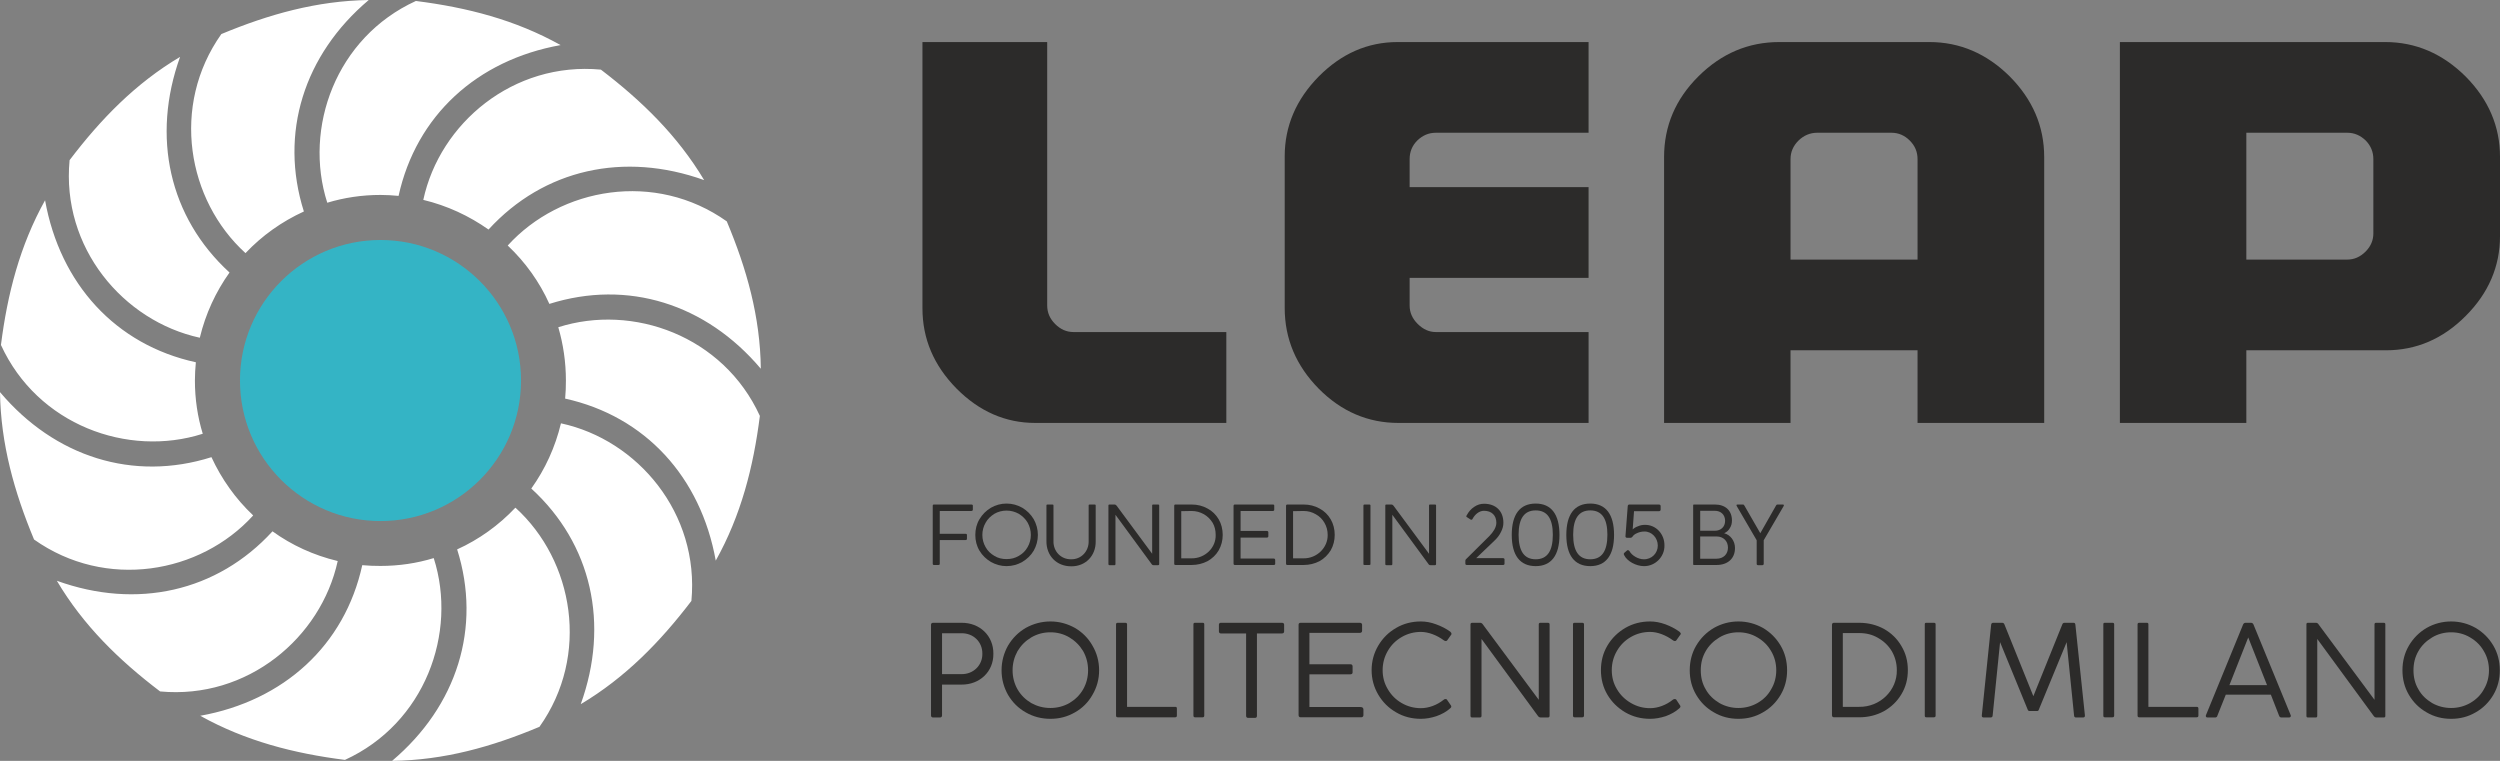 <?xml version="1.0" encoding="UTF-8"?>
<!DOCTYPE svg PUBLIC "-//W3C//DTD SVG 1.1//EN" "http://www.w3.org/Graphics/SVG/1.1/DTD/svg11.dtd">
<!-- Creator: CorelDRAW 2019 (64-Bit) -->
<svg xmlns="http://www.w3.org/2000/svg" xml:space="preserve" width="138px" height="42px" version="1.1" shape-rendering="geometricPrecision" text-rendering="geometricPrecision" image-rendering="optimizeQuality" fill-rule="evenodd" clip-rule="evenodd"
viewBox="0 0 13.147 4.001"
 xmlns:xlink="http://www.w3.org/1999/xlink"
 xmlns:xodm="http://www.corel.com/coreldraw/odm/2003">
 <rect x="0" y="0" width="13.147" height="4.001" fill="#808080" stroke="none"/>
 <g id="Livello_x0020_1">
  <path fill="white" d="M2.187 0.005c0.269,0.034 0.523,0.099 0.761,0.232 -0.44,0.079 -0.759,0.371 -0.852,0.793 -0.031,-0.003 -0.063,-0.005 -0.095,-0.005 -0.097,0 -0.191,0.014 -0.28,0.041l0 0c-0.126,-0.394 0.046,-0.869 0.466,-1.061zm0.973 0.361c0.215,0.164 0.403,0.347 0.543,0.581 -0.421,-0.151 -0.843,-0.058 -1.134,0.26 -0.102,-0.072 -0.218,-0.126 -0.343,-0.156l0 0c0.087,-0.404 0.474,-0.728 0.934,-0.685zm0.662 0.798c0.105,0.25 0.176,0.502 0.179,0.775 -0.288,-0.341 -0.7,-0.471 -1.112,-0.341 -0.052,-0.116 -0.127,-0.22 -0.218,-0.306l-0.001 -0.001c0.278,-0.306 0.776,-0.394 1.152,-0.127zm0.174 1.023c-0.034,0.269 -0.099,0.523 -0.232,0.761 -0.079,-0.44 -0.371,-0.759 -0.792,-0.852 0.003,-0.031 0.004,-0.063 0.004,-0.095 0,-0.097 -0.014,-0.191 -0.04,-0.28l-0.001 0c0.394,-0.126 0.869,0.046 1.061,0.466zm-0.36 0.973c-0.164,0.215 -0.347,0.403 -0.582,0.543 0.152,-0.421 0.058,-0.843 -0.26,-1.134 0.073,-0.102 0.126,-0.218 0.156,-0.343l0 0c0.404,0.087 0.729,0.474 0.686,0.934zm-0.799 0.662c-0.25,0.105 -0.502,0.176 -0.775,0.179 0.341,-0.288 0.472,-0.701 0.342,-1.112 0.115,-0.052 0.219,-0.127 0.305,-0.218l0.002 -0.001c0.306,0.278 0.393,0.776 0.126,1.152zm-1.023 0.174c-0.268,-0.034 -0.522,-0.099 -0.761,-0.232 0.44,-0.079 0.76,-0.371 0.852,-0.792 0.032,0.003 0.063,0.004 0.096,0.004 0.097,0 0.191,-0.014 0.279,-0.041l0.001 0c0.126,0.394 -0.047,0.869 -0.467,1.061zm-0.972 -0.36c-0.216,-0.164 -0.404,-0.347 -0.543,-0.582 0.42,0.152 0.843,0.058 1.134,-0.26 0.101,0.073 0.217,0.126 0.342,0.156l0.001 0c-0.088,0.404 -0.475,0.729 -0.934,0.686zm-0.663 -0.799c-0.104,-0.25 -0.175,-0.502 -0.179,-0.775 0.288,0.341 0.701,0.472 1.112,0.342 0.053,0.115 0.127,0.219 0.218,0.305l0.001 0.002c-0.278,0.306 -0.775,0.393 -1.152,0.126zm-0.174 -1.023c0.034,-0.268 0.099,-0.522 0.232,-0.761 0.079,0.44 0.371,0.76 0.793,0.852 -0.003,0.032 -0.005,0.063 -0.005,0.096 0,0.097 0.014,0.191 0.041,0.279l0 0.001c-0.394,0.126 -0.869,-0.047 -1.061,-0.467zm0.361 -0.972c0.164,-0.216 0.347,-0.404 0.581,-0.543 -0.151,0.42 -0.058,0.843 0.26,1.134 -0.072,0.101 -0.126,0.217 -0.156,0.342l0 0.001c-0.404,-0.088 -0.729,-0.475 -0.685,-0.934zm0.798 -0.663c0.25,-0.104 0.502,-0.175 0.775,-0.179 -0.341,0.288 -0.471,0.701 -0.341,1.112 -0.116,0.053 -0.22,0.127 -0.306,0.218l-0.001 0.001c-0.306,-0.278 -0.394,-0.775 -0.127,-1.152z"/>
  <path fill="#34B4C5" d="M2.001 2.74c-0.408,0 -0.739,-0.331 -0.739,-0.739 0,-0.408 0.331,-0.739 0.739,-0.739 0.408,0 0.739,0.331 0.739,0.739 0,0.408 -0.331,0.739 -0.739,0.739z"/>
  <path fill="#2C2B2A" fill-rule="nonzero" d="M4.905 2.964c0,0.005 0.002,0.007 0.007,0.007l0.023 0c0.005,0 0.007,-0.002 0.007,-0.007l0 -0.124 0.135 0c0.006,0 0.008,-0.003 0.008,-0.007l0 -0.019c0,-0.005 -0.002,-0.007 -0.008,-0.007l-0.135 0 0 -0.12 0.166 0c0.005,0 0.008,-0.003 0.008,-0.007l0 -0.021c0,-0.004 -0.003,-0.006 -0.008,-0.006l-0.196 0c-0.005,0 -0.007,0.002 -0.007,0.007l0 0.304z"/>
  <path fill="#2C2B2A" fill-rule="nonzero" d="M5.293 2.648c-0.03,0 -0.057,0.008 -0.082,0.022 -0.025,0.015 -0.045,0.035 -0.06,0.06 -0.015,0.025 -0.022,0.053 -0.022,0.083 0,0.03 0.007,0.058 0.022,0.083 0.015,0.025 0.035,0.044 0.06,0.059 0.025,0.014 0.052,0.022 0.082,0.022 0.031,0 0.058,-0.008 0.083,-0.022 0.025,-0.015 0.045,-0.034 0.06,-0.059 0.014,-0.025 0.022,-0.053 0.022,-0.083 0,-0.03 -0.008,-0.058 -0.022,-0.083 -0.015,-0.025 -0.035,-0.045 -0.06,-0.06 -0.025,-0.014 -0.052,-0.022 -0.083,-0.022zm0 0.292c-0.023,0 -0.045,-0.005 -0.064,-0.017 -0.019,-0.011 -0.035,-0.026 -0.046,-0.046 -0.011,-0.019 -0.017,-0.041 -0.017,-0.064 0,-0.023 0.006,-0.045 0.017,-0.064 0.011,-0.02 0.027,-0.035 0.046,-0.047 0.019,-0.011 0.041,-0.017 0.064,-0.017 0.024,0 0.045,0.006 0.065,0.017 0.019,0.012 0.035,0.027 0.046,0.046 0.011,0.02 0.017,0.041 0.017,0.065 0,0.023 -0.006,0.045 -0.017,0.064 -0.011,0.02 -0.027,0.035 -0.046,0.046 -0.02,0.012 -0.041,0.017 -0.065,0.017z"/>
  <path fill="#2C2B2A" fill-rule="nonzero" d="M5.54 2.658c0,-0.004 -0.002,-0.005 -0.006,-0.005l-0.026 0c-0.003,0 -0.005,0.001 -0.005,0.005l0 0.187c-0.001,0.077 0.053,0.133 0.13,0.133 0.075,0.001 0.13,-0.055 0.129,-0.131l0 -0.189c0,-0.004 -0.002,-0.005 -0.005,-0.005l-0.026 0c-0.004,0 -0.006,0.001 -0.006,0.005l0 0.188c0.001,0.053 -0.039,0.096 -0.092,0.095 -0.054,0.001 -0.094,-0.042 -0.093,-0.095l0 -0.188z"/>
  <path fill="#2C2B2A" fill-rule="nonzero" d="M6.096 2.658c0,-0.004 -0.002,-0.005 -0.006,-0.005l-0.026 0c-0.003,0 -0.005,0.001 -0.005,0.005l0 0.254 -0.187 -0.253c-0.003,-0.004 -0.007,-0.006 -0.01,-0.006l-0.027 0c-0.004,0 -0.006,0.001 -0.006,0.005l0 0.308c0,0.004 0.002,0.006 0.006,0.006l0.026 0c0.004,0 0.005,-0.002 0.005,-0.006l0 -0.259 0.19 0.259c0.002,0.004 0.006,0.006 0.01,0.006l0.024 0c0.004,0 0.006,-0.002 0.006,-0.006l0 -0.308z"/>
  <path fill="#2C2B2A" fill-rule="nonzero" d="M6.175 2.964c0,0.005 0.002,0.007 0.007,0.007l0.084 0c0.031,0 0.059,-0.007 0.084,-0.02 0.025,-0.014 0.045,-0.033 0.059,-0.057 0.014,-0.025 0.021,-0.052 0.021,-0.081 0,-0.03 -0.007,-0.058 -0.021,-0.082 -0.014,-0.024 -0.034,-0.044 -0.059,-0.057 -0.025,-0.014 -0.053,-0.021 -0.084,-0.021l-0.085 0c-0.004,0 -0.006,0.002 -0.006,0.007l0 0.304zm0.037 -0.028l0 -0.248 0.054 -0.001c0.024,0 0.045,0.006 0.065,0.017 0.019,0.011 0.034,0.026 0.046,0.045 0.011,0.019 0.016,0.04 0.016,0.064 0.002,0.067 -0.056,0.124 -0.127,0.123l-0.054 0z"/>
  <path fill="#2C2B2A" fill-rule="nonzero" d="M6.487 2.964c0,0.005 0.003,0.007 0.007,0.007l0.204 0c0.005,0 0.008,-0.002 0.008,-0.006l0 -0.02c0,-0.005 -0.003,-0.008 -0.009,-0.008l-0.173 0 0 -0.11 0.138 0c0.005,0 0.008,-0.003 0.008,-0.007l0 -0.021c0,-0.004 -0.003,-0.007 -0.008,-0.007l-0.138 0 0 -0.105 0.17 0c0.005,0 0.007,-0.003 0.007,-0.007l0 -0.021c0,-0.004 -0.002,-0.006 -0.007,-0.006l-0.2 0c-0.004,0 -0.007,0.002 -0.007,0.007l0 0.304z"/>
  <path fill="#2C2B2A" fill-rule="nonzero" d="M6.763 2.964c0,0.005 0.003,0.007 0.007,0.007l0.085 0c0.031,0 0.059,-0.007 0.084,-0.02 0.025,-0.014 0.044,-0.033 0.059,-0.057 0.014,-0.025 0.021,-0.052 0.021,-0.081 0,-0.03 -0.007,-0.058 -0.021,-0.082 -0.014,-0.024 -0.034,-0.044 -0.059,-0.057 -0.025,-0.014 -0.053,-0.021 -0.084,-0.021l-0.085 0c-0.004,0 -0.007,0.002 -0.007,0.007l0 0.304zm0.037 -0.028l0 -0.248 0.055 -0.001c0.024,0 0.045,0.006 0.064,0.017 0.02,0.011 0.035,0.026 0.046,0.045 0.011,0.019 0.017,0.04 0.017,0.064 0.001,0.067 -0.057,0.124 -0.127,0.123l-0.055 0z"/>
  <path fill="#2C2B2A" fill-rule="nonzero" d="M7.207 2.658c0,-0.003 -0.002,-0.005 -0.006,-0.005l-0.026 0c-0.003,0 -0.005,0.002 -0.005,0.005l0 0.308c0,0.004 0.002,0.005 0.005,0.005l0.026 0c0.004,0 0.006,-0.001 0.006,-0.005l0 -0.308z"/>
  <path fill="#2C2B2A" fill-rule="nonzero" d="M7.552 2.658c0,-0.004 -0.002,-0.005 -0.006,-0.005l-0.026 0c-0.003,0 -0.005,0.001 -0.005,0.005l0 0.254 -0.187 -0.253c-0.003,-0.004 -0.007,-0.006 -0.01,-0.006l-0.027 0c-0.004,0 -0.006,0.001 -0.006,0.005l0 0.308c0,0.004 0.002,0.006 0.006,0.006l0.026 0c0.004,0 0.005,-0.002 0.005,-0.006l0 -0.259 0.19 0.259c0.002,0.004 0.006,0.006 0.01,0.006l0.024 0c0.004,0 0.006,-0.002 0.006,-0.006l0 -0.308z"/>
  <path fill="#2C2B2A" fill-rule="nonzero" d="M7.912 2.942c0,-0.004 -0.003,-0.007 -0.008,-0.007l-0.141 0 0.095 -0.091c0.015,-0.014 0.027,-0.029 0.035,-0.046 0.009,-0.017 0.013,-0.033 0.013,-0.049 0,-0.061 -0.039,-0.1 -0.102,-0.1 -0.018,0 -0.035,0.005 -0.051,0.016 -0.017,0.011 -0.03,0.026 -0.04,0.045 -0.001,0.001 -0.002,0.003 -0.002,0.005 0,0.002 0.001,0.004 0.004,0.005l0.02 0.013c0.001,0 0.002,0 0.003,0 0.002,0 0.004,-0.001 0.005,-0.003 0.014,-0.027 0.037,-0.044 0.061,-0.044 0.04,0 0.065,0.024 0.065,0.063 0,0.01 -0.003,0.022 -0.01,0.035 -0.007,0.012 -0.016,0.024 -0.027,0.035l-0.123 0.122c-0.002,0.002 -0.003,0.004 -0.003,0.008l0 0.015c0,0.005 0.003,0.007 0.008,0.007l0.19 0c0.005,0 0.008,-0.002 0.008,-0.007l0 -0.022z"/>
  <path fill="#2C2B2A" fill-rule="nonzero" d="M8.076 2.648c-0.083,0 -0.126,0.057 -0.126,0.165 0,0.107 0.043,0.164 0.126,0.164 0.082,0 0.125,-0.057 0.125,-0.164 0,-0.108 -0.043,-0.165 -0.125,-0.165zm0 0.293c-0.06,0 -0.09,-0.042 -0.09,-0.129 0,-0.086 0.03,-0.128 0.09,-0.128 0.06,0 0.09,0.042 0.09,0.128 0,0.087 -0.03,0.129 -0.09,0.129z"/>
  <path fill="#2C2B2A" fill-rule="nonzero" d="M8.363 2.648c-0.083,0 -0.126,0.057 -0.126,0.165 0,0.107 0.043,0.164 0.126,0.164 0.082,0 0.125,-0.057 0.125,-0.164 0,-0.108 -0.043,-0.165 -0.125,-0.165zm0 0.293c-0.06,0 -0.09,-0.042 -0.09,-0.129 0,-0.086 0.03,-0.128 0.09,-0.128 0.06,0 0.09,0.042 0.09,0.128 0,0.087 -0.03,0.129 -0.09,0.129z"/>
  <path fill="#2C2B2A" fill-rule="nonzero" d="M8.753 2.869c0.001,-0.06 -0.044,-0.11 -0.103,-0.109 -0.012,0 -0.024,0.002 -0.035,0.007 -0.012,0.004 -0.022,0.01 -0.029,0.017l0.007 -0.096 0.132 0c0.005,0 0.008,-0.004 0.008,-0.008l0 -0.019c0,-0.005 -0.004,-0.008 -0.009,-0.008l-0.156 0c-0.004,0 -0.007,0.003 -0.008,0.007l-0.012 0.159c-0.001,0.005 0.003,0.009 0.008,0.009l0.019 0c0.004,0 0.007,-0.003 0.01,-0.006 0.005,-0.008 0.013,-0.014 0.025,-0.019 0.011,-0.005 0.024,-0.008 0.037,-0.008 0.039,-0.001 0.071,0.033 0.071,0.074 0,0.04 -0.032,0.073 -0.074,0.072 -0.028,0 -0.062,-0.019 -0.075,-0.043 -0.002,-0.003 -0.005,-0.005 -0.008,-0.005 -0.001,0 -0.003,0 -0.004,0.001l-0.015 0.013c-0.002,0.001 -0.003,0.004 -0.003,0.007 0,0.001 0.001,0.003 0.002,0.005 0.015,0.032 0.063,0.058 0.104,0.058 0.059,0.001 0.109,-0.049 0.108,-0.108z"/>
  <path fill="#2C2B2A" fill-rule="nonzero" d="M9.124 2.882c0,-0.037 -0.023,-0.069 -0.057,-0.078 0.013,-0.006 0.023,-0.014 0.03,-0.027 0.008,-0.012 0.011,-0.026 0.011,-0.04 0,-0.052 -0.034,-0.084 -0.09,-0.084l-0.109 0c-0.004,0 -0.005,0.001 -0.005,0.005l0 0.308c0,0.004 0.001,0.005 0.005,0.005l0.118 0c0.059,0 0.097,-0.034 0.097,-0.089zm-0.106 -0.196c0.032,0 0.054,0.021 0.054,0.053 0,0.031 -0.022,0.052 -0.054,0.052l-0.077 0 0 -0.105 0.077 0zm0.069 0.194c0,0.034 -0.024,0.058 -0.06,0.058l-0.086 0 0 -0.117 0.086 0c0.036,0 0.06,0.024 0.06,0.059z"/>
  <path fill="#2C2B2A" fill-rule="nonzero" d="M9.381 2.657c0,-0.003 -0.002,-0.004 -0.006,-0.004l-0.027 0c-0.004,0 -0.006,0.001 -0.008,0.005l-0.083 0.146 -0.084 -0.146c-0.002,-0.004 -0.004,-0.005 -0.007,-0.005l-0.028 0c-0.004,0 -0.006,0.001 -0.006,0.003 0,0.002 0,0.004 0.001,0.005l0.105 0.18 0 0.124c0,0.004 0.002,0.007 0.007,0.007l0.023 0c0.004,0 0.007,-0.003 0.007,-0.007l0 -0.124 0.105 -0.18c0,-0.001 0.001,-0.003 0.001,-0.004z"/>
  <path fill="#2C2B2A" fill-rule="nonzero" d="M5.224 3.438c0.001,-0.095 -0.072,-0.164 -0.168,-0.163l-0.111 0 -0.02 0 -0.018 0c-0.007,0 -0.011,0.004 -0.011,0.01l0 0.477c0,0.007 0.004,0.011 0.011,0.011l0.036 0c0.007,0 0.011,-0.004 0.011,-0.011l0 -0.162 0.102 0c0.096,0.001 0.169,-0.068 0.168,-0.162zm-0.058 0c0.001,0.06 -0.047,0.108 -0.11,0.107l-0.102 0 0 -0.215 0.102 0c0.063,-0.001 0.111,0.046 0.11,0.108z"/>
  <path fill="#2C2B2A" fill-rule="nonzero" d="M5.524 3.268c-0.047,0 -0.09,0.012 -0.13,0.034 -0.039,0.023 -0.07,0.054 -0.093,0.093 -0.022,0.039 -0.034,0.083 -0.034,0.13 0,0.047 0.012,0.09 0.034,0.129 0.023,0.039 0.054,0.07 0.093,0.092 0.04,0.023 0.083,0.034 0.13,0.034 0.047,0 0.089,-0.011 0.129,-0.034 0.039,-0.022 0.07,-0.053 0.092,-0.092 0.023,-0.039 0.035,-0.082 0.035,-0.129 0,-0.047 -0.012,-0.091 -0.035,-0.13 -0.022,-0.039 -0.053,-0.07 -0.092,-0.093 -0.04,-0.022 -0.082,-0.034 -0.129,-0.034zm0 0.455c-0.037,0 -0.07,-0.009 -0.101,-0.026 -0.03,-0.018 -0.054,-0.041 -0.072,-0.072 -0.017,-0.03 -0.026,-0.064 -0.026,-0.1 0,-0.037 0.009,-0.07 0.026,-0.101 0.018,-0.03 0.042,-0.054 0.072,-0.072 0.031,-0.018 0.064,-0.027 0.101,-0.027 0.036,0 0.07,0.009 0.1,0.027 0.03,0.018 0.054,0.042 0.072,0.072 0.017,0.03 0.026,0.064 0.026,0.101 0,0.036 -0.009,0.07 -0.026,0.1 -0.018,0.031 -0.042,0.054 -0.072,0.072 -0.03,0.017 -0.064,0.026 -0.1,0.026z"/>
  <path fill="#2C2B2A" fill-rule="nonzero" d="M6.189 3.726c0,-0.006 -0.002,-0.009 -0.008,-0.009l-0.254 0 0 -0.434c0,-0.005 -0.003,-0.008 -0.009,-0.008l-0.04 0c-0.006,0 -0.009,0.003 -0.009,0.008l0 0.48c0,0.006 0.003,0.009 0.009,0.009l0.302 0c0.006,0 0.009,-0.003 0.009,-0.009l0 -0.037z"/>
  <path fill="#2C2B2A" fill-rule="nonzero" d="M6.333 3.283c0,-0.006 -0.003,-0.008 -0.008,-0.008l-0.041 0c-0.005,0 -0.008,0.002 -0.008,0.008l0 0.48c0,0.006 0.003,0.009 0.008,0.009l0.041 0c0.005,0 0.008,-0.003 0.008,-0.009l0 -0.48z"/>
  <path fill="#2C2B2A" fill-rule="nonzero" d="M6.41 3.32c0,0.007 0.004,0.011 0.01,0.011l0.133 0 0 0.433c0,0.007 0.004,0.011 0.01,0.011l0.037 0c0.007,0 0.01,-0.004 0.01,-0.011l0 -0.433 0.132 0c0.007,0 0.011,-0.004 0.011,-0.011l0 -0.035c0,-0.006 -0.004,-0.01 -0.011,-0.01l-0.322 0c-0.006,0 -0.01,0.004 -0.01,0.01l0 0.035z"/>
  <path fill="#2C2B2A" fill-rule="nonzero" d="M6.829 3.761c0,0.007 0.004,0.011 0.011,0.011l0.318 0c0.007,0 0.012,-0.004 0.012,-0.011l0 -0.03c0,-0.008 -0.005,-0.013 -0.015,-0.013l-0.269 0 0 -0.172 0.215 0c0.008,0 0.012,-0.004 0.012,-0.01l0 -0.032c0,-0.007 -0.004,-0.011 -0.012,-0.011l-0.215 0 0 -0.165 0.265 0c0.007,0 0.012,-0.004 0.012,-0.01l0 -0.033c0,-0.006 -0.005,-0.01 -0.012,-0.01l-0.311 0c-0.007,0 -0.011,0.003 -0.011,0.01l0 0.476z"/>
  <path fill="#2C2B2A" fill-rule="nonzero" d="M7.602 3.676c-0.004,0 -0.007,0.001 -0.009,0.003 -0.036,0.029 -0.08,0.045 -0.121,0.045 -0.036,0 -0.07,-0.009 -0.101,-0.027 -0.031,-0.018 -0.055,-0.042 -0.073,-0.073 -0.018,-0.03 -0.027,-0.063 -0.027,-0.1 0,-0.036 0.009,-0.07 0.027,-0.101 0.018,-0.031 0.042,-0.055 0.073,-0.073 0.031,-0.018 0.065,-0.027 0.101,-0.027 0.04,0 0.084,0.017 0.122,0.045 0.003,0.002 0.006,0.003 0.009,0.003 0.003,0 0.005,-0.001 0.007,-0.003l0.022 -0.031c0.001,-0.001 0.001,-0.002 0.001,-0.004 0,-0.004 -0.002,-0.007 -0.006,-0.011 -0.022,-0.016 -0.047,-0.029 -0.075,-0.039 -0.027,-0.01 -0.053,-0.015 -0.08,-0.015 -0.047,0 -0.091,0.011 -0.13,0.034 -0.04,0.023 -0.071,0.054 -0.094,0.093 -0.023,0.039 -0.035,0.082 -0.035,0.129 0,0.047 0.012,0.09 0.035,0.129 0.023,0.039 0.054,0.07 0.094,0.093 0.039,0.023 0.083,0.034 0.13,0.034 0.027,0 0.055,-0.005 0.082,-0.014 0.028,-0.01 0.052,-0.023 0.072,-0.041 0.004,-0.003 0.006,-0.006 0.006,-0.01 0,-0.002 -0.001,-0.003 -0.001,-0.004l-0.022 -0.032c-0.001,-0.002 -0.004,-0.003 -0.007,-0.003z"/>
  <path fill="#2C2B2A" fill-rule="nonzero" d="M8.149 3.283c0,-0.005 -0.003,-0.008 -0.009,-0.008l-0.04 0c-0.005,0 -0.008,0.003 -0.008,0.008l0 0.397 -0.293 -0.395c-0.004,-0.007 -0.01,-0.01 -0.015,-0.01l-0.042 0c-0.006,0 -0.009,0.003 -0.009,0.008l0 0.481c0,0.006 0.003,0.009 0.009,0.009l0.04 0c0.006,0 0.009,-0.003 0.009,-0.009l0 -0.404 0.296 0.404c0.004,0.006 0.009,0.009 0.015,0.009l0.038 0c0.006,0 0.009,-0.003 0.009,-0.009l0 -0.481z"/>
  <path fill="#2C2B2A" fill-rule="nonzero" d="M8.33 3.283c0,-0.006 -0.004,-0.008 -0.009,-0.008l-0.041 0c-0.005,0 -0.008,0.002 -0.008,0.008l0 0.48c0,0.006 0.003,0.009 0.008,0.009l0.041 0c0.005,0 0.009,-0.003 0.009,-0.009l0 -0.48z"/>
  <path fill="#2C2B2A" fill-rule="nonzero" d="M8.807 3.676c-0.003,0 -0.006,0.001 -0.009,0.003 -0.036,0.029 -0.08,0.045 -0.12,0.045 -0.037,0 -0.07,-0.009 -0.101,-0.027 -0.031,-0.018 -0.056,-0.042 -0.074,-0.073 -0.018,-0.03 -0.027,-0.063 -0.027,-0.1 0,-0.036 0.009,-0.07 0.027,-0.101 0.018,-0.031 0.042,-0.055 0.073,-0.073 0.031,-0.018 0.065,-0.027 0.102,-0.027 0.039,0 0.083,0.017 0.121,0.045 0.003,0.002 0.006,0.003 0.009,0.003 0.003,0 0.005,-0.001 0.007,-0.003l0.022 -0.031c0.001,-0.001 0.002,-0.002 0.002,-0.004 0,-0.004 -0.003,-0.007 -0.007,-0.011 -0.022,-0.016 -0.047,-0.029 -0.074,-0.039 -0.028,-0.01 -0.054,-0.015 -0.08,-0.015 -0.048,0 -0.091,0.011 -0.131,0.034 -0.039,0.023 -0.071,0.054 -0.094,0.093 -0.023,0.039 -0.034,0.082 -0.034,0.129 0,0.047 0.011,0.09 0.034,0.129 0.023,0.039 0.055,0.07 0.094,0.093 0.04,0.023 0.083,0.034 0.131,0.034 0.027,0 0.054,-0.005 0.082,-0.014 0.027,-0.01 0.051,-0.023 0.071,-0.041 0.004,-0.003 0.006,-0.006 0.006,-0.01 0,-0.002 0,-0.003 -0.001,-0.004l-0.021 -0.032c-0.002,-0.002 -0.004,-0.003 -0.008,-0.003z"/>
  <path fill="#2C2B2A" fill-rule="nonzero" d="M9.142 3.268c-0.047,0 -0.09,0.012 -0.129,0.034 -0.039,0.023 -0.07,0.054 -0.093,0.093 -0.023,0.039 -0.034,0.083 -0.034,0.13 0,0.047 0.011,0.09 0.034,0.129 0.023,0.039 0.054,0.07 0.093,0.092 0.039,0.023 0.082,0.034 0.129,0.034 0.047,0 0.09,-0.011 0.129,-0.034 0.039,-0.022 0.07,-0.053 0.093,-0.092 0.023,-0.039 0.034,-0.082 0.034,-0.129 0,-0.047 -0.011,-0.091 -0.034,-0.13 -0.023,-0.039 -0.054,-0.07 -0.093,-0.093 -0.039,-0.022 -0.082,-0.034 -0.129,-0.034zm0 0.455c-0.036,0 -0.07,-0.009 -0.1,-0.026 -0.03,-0.018 -0.055,-0.041 -0.072,-0.072 -0.018,-0.03 -0.026,-0.064 -0.026,-0.1 0,-0.037 0.008,-0.07 0.026,-0.101 0.017,-0.03 0.042,-0.054 0.072,-0.072 0.03,-0.018 0.064,-0.027 0.1,-0.027 0.036,0 0.07,0.009 0.1,0.027 0.031,0.018 0.055,0.042 0.072,0.072 0.018,0.03 0.027,0.064 0.027,0.101 0,0.036 -0.009,0.07 -0.027,0.1 -0.017,0.031 -0.041,0.054 -0.072,0.072 -0.03,0.017 -0.064,0.026 -0.1,0.026z"/>
  <path fill="#2C2B2A" fill-rule="nonzero" d="M9.634 3.761c0,0.007 0.004,0.011 0.011,0.011l0.132 0c0.048,0 0.091,-0.011 0.13,-0.032 0.039,-0.022 0.07,-0.052 0.092,-0.089 0.023,-0.038 0.034,-0.08 0.034,-0.127 0,-0.047 -0.011,-0.089 -0.034,-0.127 -0.022,-0.038 -0.053,-0.068 -0.092,-0.09 -0.039,-0.021 -0.082,-0.032 -0.13,-0.032l-0.133 0c-0.006,0 -0.01,0.004 -0.01,0.01l0 0.476zm0.057 -0.044l0 -0.388 0.085 0c0.038,0 0.071,0.008 0.101,0.026 0.03,0.017 0.054,0.04 0.072,0.07 0.017,0.03 0.026,0.063 0.026,0.099 0.002,0.106 -0.088,0.195 -0.199,0.193l-0.085 0z"/>
  <path fill="#2C2B2A" fill-rule="nonzero" d="M10.179 3.283c0,-0.006 -0.003,-0.008 -0.009,-0.008l-0.04 0c-0.006,0 -0.008,0.002 -0.008,0.008l0 0.48c0,0.006 0.002,0.009 0.008,0.009l0.04 0c0.006,0 0.009,-0.003 0.009,-0.009l0 -0.48z"/>
  <path fill="#2C2B2A" fill-rule="nonzero" d="M10.954 3.773c0.008,0 0.011,-0.004 0.01,-0.012l-0.05 -0.476c-0.001,-0.007 -0.003,-0.01 -0.01,-0.01l-0.047 0c-0.006,0 -0.01,0.003 -0.012,0.009l-0.152 0.377 -0.152 -0.377c-0.002,-0.006 -0.006,-0.009 -0.012,-0.009l-0.047 0c-0.006,0 -0.01,0.003 -0.011,0.01l-0.049 0.476c-0.001,0.008 0.002,0.012 0.01,0.012l0.036 0c0.007,0 0.011,-0.004 0.011,-0.011l0.039 -0.385 0.145 0.354c0.002,0.006 0.005,0.008 0.011,0.008l0.038 0c0.006,0 0.008,-0.002 0.01,-0.008l0.146 -0.354 0.039 0.385c0,0.007 0.004,0.011 0.01,0.011l0.037 0z"/>
  <path fill="#2C2B2A" fill-rule="nonzero" d="M11.118 3.283c0,-0.006 -0.003,-0.008 -0.009,-0.008l-0.04 0c-0.006,0 -0.008,0.002 -0.008,0.008l0 0.48c0,0.006 0.002,0.009 0.008,0.009l0.04 0c0.006,0 0.009,-0.003 0.009,-0.009l0 -0.48z"/>
  <path fill="#2C2B2A" fill-rule="nonzero" d="M11.561 3.726c0,-0.006 -0.003,-0.009 -0.009,-0.009l-0.254 0 0 -0.434c0,-0.005 -0.002,-0.008 -0.008,-0.008l-0.041 0c-0.005,0 -0.008,0.003 -0.008,0.008l0 0.48c0,0.006 0.003,0.009 0.008,0.009l0.303 0c0.006,0 0.009,-0.003 0.009,-0.009l0 -0.037z"/>
  <path fill="#2C2B2A" fill-rule="nonzero" d="M12.047 3.765c0,-0.002 0,-0.003 -0.001,-0.005l-0.195 -0.475c-0.002,-0.006 -0.007,-0.01 -0.013,-0.01l-0.03 0c-0.005,0 -0.01,0.004 -0.012,0.009l-0.195 0.476c-0.001,0.002 -0.001,0.003 -0.001,0.005 0,0.005 0.003,0.008 0.009,0.008l0.041 0c0.005,0 0.01,-0.004 0.011,-0.01l0.044 -0.11 0.237 0 0.043 0.11c0.002,0.006 0.006,0.01 0.012,0.01l0.04 0c0.006,0 0.01,-0.003 0.01,-0.008zm-0.323 -0.162l0.099 -0.251 0.099 0.251 -0.198 0z"/>
  <path fill="#2C2B2A" fill-rule="nonzero" d="M12.544 3.283c0,-0.005 -0.002,-0.008 -0.008,-0.008l-0.041 0c-0.005,0 -0.008,0.003 -0.008,0.008l0 0.397 -0.293 -0.395c-0.004,-0.007 -0.009,-0.01 -0.015,-0.01l-0.042 0c-0.006,0 -0.008,0.003 -0.008,0.008l0 0.481c0,0.006 0.002,0.009 0.008,0.009l0.041 0c0.006,0 0.008,-0.003 0.008,-0.009l0 -0.404 0.296 0.404c0.004,0.006 0.009,0.009 0.015,0.009l0.039 0c0.006,0 0.008,-0.003 0.008,-0.009l0 -0.481z"/>
  <path fill="#2C2B2A" fill-rule="nonzero" d="M12.89 3.268c-0.047,0 -0.09,0.012 -0.129,0.034 -0.039,0.023 -0.07,0.054 -0.093,0.093 -0.023,0.039 -0.034,0.083 -0.034,0.13 0,0.047 0.011,0.09 0.034,0.129 0.023,0.039 0.054,0.07 0.093,0.092 0.039,0.023 0.082,0.034 0.129,0.034 0.047,0 0.09,-0.011 0.129,-0.034 0.039,-0.022 0.07,-0.053 0.093,-0.092 0.023,-0.039 0.034,-0.082 0.034,-0.129 0,-0.047 -0.011,-0.091 -0.034,-0.13 -0.023,-0.039 -0.054,-0.07 -0.093,-0.093 -0.039,-0.022 -0.082,-0.034 -0.129,-0.034zm0 0.455c-0.036,0 -0.07,-0.009 -0.1,-0.026 -0.03,-0.018 -0.055,-0.041 -0.072,-0.072 -0.018,-0.03 -0.026,-0.064 -0.026,-0.1 0,-0.037 0.008,-0.07 0.026,-0.101 0.017,-0.03 0.042,-0.054 0.072,-0.072 0.03,-0.018 0.064,-0.027 0.1,-0.027 0.036,0 0.07,0.009 0.1,0.027 0.031,0.018 0.055,0.042 0.072,0.072 0.018,0.03 0.027,0.064 0.027,0.101 0,0.036 -0.009,0.07 -0.027,0.1 -0.017,0.031 -0.041,0.054 -0.072,0.072 -0.03,0.017 -0.064,0.026 -0.1,0.026z"/>
  <path fill="#2C2B2A" fill-rule="nonzero" d="M7.354 2.224c-0.16,0 -0.3,-0.06 -0.419,-0.18 -0.119,-0.121 -0.179,-0.262 -0.179,-0.425l0 -0.797c0,-0.159 0.06,-0.299 0.179,-0.42 0.119,-0.12 0.257,-0.181 0.415,-0.181l1.004 0 0 0.477 -0.804 0c-0.037,0 -0.069,0.014 -0.097,0.041 -0.027,0.027 -0.04,0.06 -0.04,0.097l0 0.148 0.941 0 0 0.477 -0.941 0 0 0.146c0,0.036 0.014,0.068 0.042,0.096 0.029,0.029 0.061,0.043 0.095,0.043l0.804 0 0 0.478 -1 0zm-1.91 0c-0.157,0 -0.295,-0.061 -0.414,-0.181 -0.12,-0.122 -0.179,-0.262 -0.179,-0.422l0 -1.4 0.656 0 0 1.385c0,0.038 0.014,0.07 0.042,0.098 0.028,0.028 0.06,0.042 0.096,0.042l0.804 0 0 0.478 -1.005 0zm4.64 0l0 -0.382 -0.668 0 0 0.382 -0.665 0 0 -1.398c0,-0.163 0.06,-0.305 0.181,-0.425 0.121,-0.12 0.262,-0.18 0.425,-0.18l0.789 0c0.161,0 0.302,0.061 0.423,0.181 0.12,0.121 0.181,0.262 0.181,0.424l0 1.398 -0.666 0zm0 -1.387c0,-0.038 -0.013,-0.07 -0.041,-0.098 -0.027,-0.027 -0.059,-0.041 -0.096,-0.041l-0.391 0c-0.037,0 -0.07,0.014 -0.098,0.041 -0.028,0.028 -0.042,0.06 -0.042,0.098l0 0.528 0.668 0 0 -0.528zm2.463 1.005l-0.734 0 0 0.382 -0.665 0 0 -2.003 1.395 0c0.161,0 0.302,0.061 0.423,0.181 0.12,0.121 0.181,0.262 0.181,0.423l0 0.417c0,0.158 -0.06,0.299 -0.18,0.419 -0.12,0.121 -0.26,0.181 -0.42,0.181zm-0.066 -1.005c0,-0.038 -0.013,-0.07 -0.04,-0.098 -0.028,-0.027 -0.06,-0.041 -0.097,-0.041l-0.531 0 0 0.667 0.531 0c0.036,0 0.068,-0.014 0.096,-0.042 0.028,-0.028 0.041,-0.06 0.041,-0.096l0 -0.39z"/>
 </g>
</svg>
